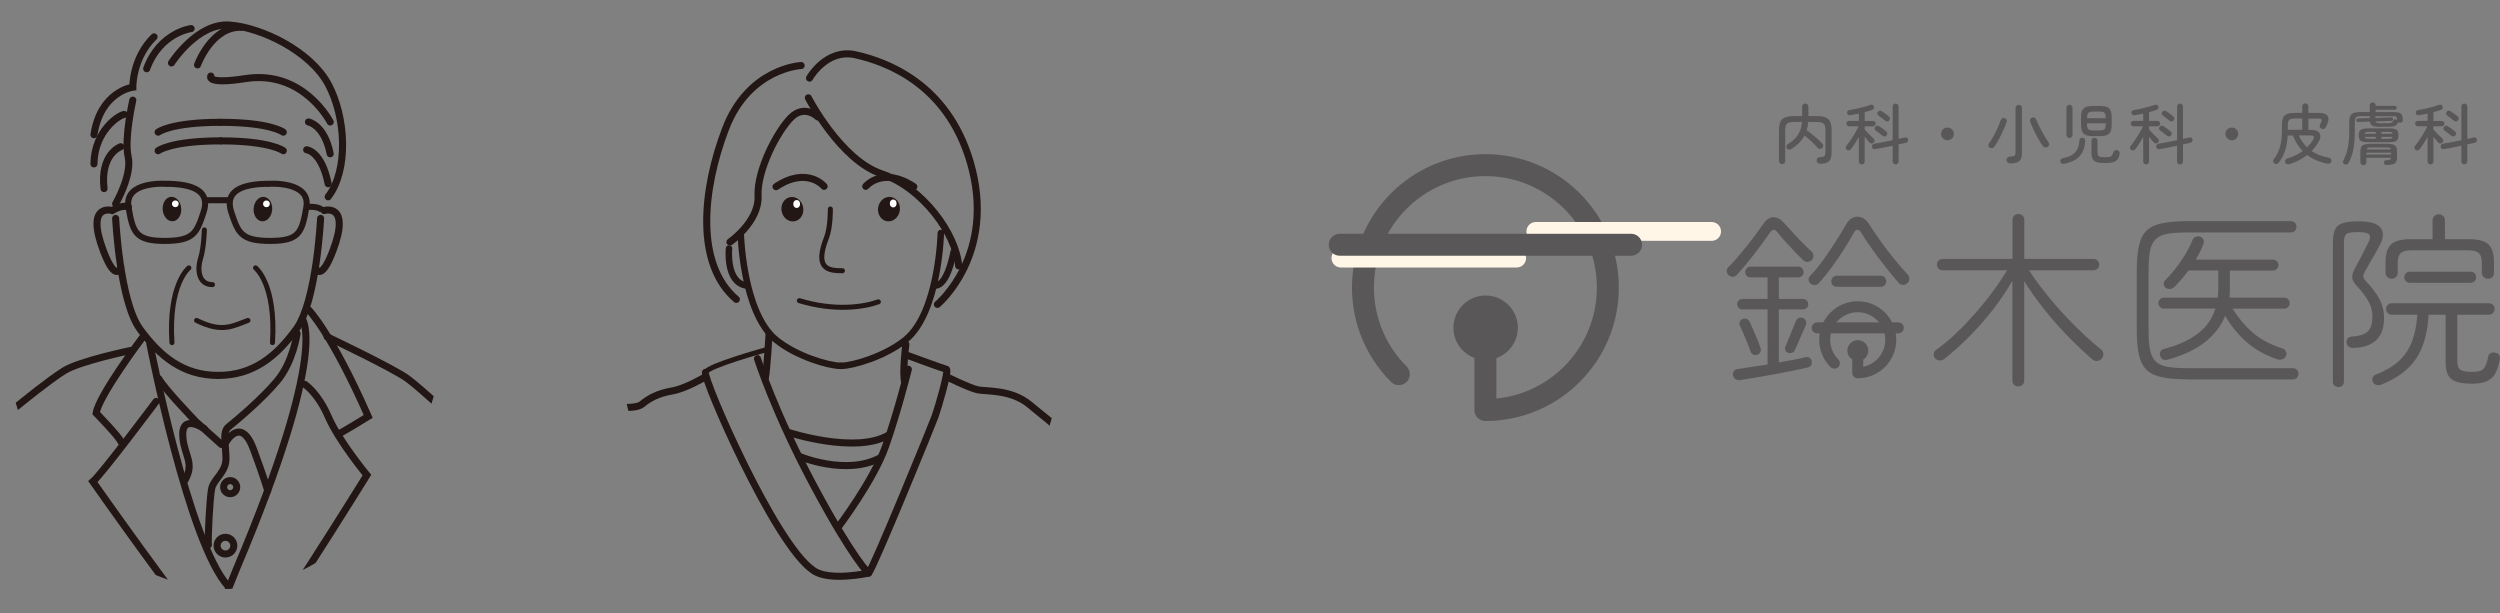 <?xml version="1.0" encoding="UTF-8"?>
<svg id="_レイヤー_1" data-name="レイヤー_1" xmlns="http://www.w3.org/2000/svg" xmlns:xlink="http://www.w3.org/1999/xlink" version="1.1" viewBox="0 0 761.16 186.77">
  <rect x="0" y="0" width="761.16" height="186.77" fill="#808080" stroke="none"/>
  <!-- Generator: Adobe Illustrator 29.2.1, SVG Export Plug-In . SVG Version: 2.1.0 Build 116)  -->
  <defs>
    <style>
      .st0 {
        stroke-width: 1.98px;
      }

      .st0, .st1, .st2, .st3, .st4, .st5, .st6, .st7, .st8, .st9 {
        fill: none;
      }

      .st0, .st2, .st8, .st9 {
        stroke-miterlimit: 10;
      }

      .st0, .st3, .st4, .st5, .st6, .st7, .st8, .st9 {
        stroke-linecap: round;
      }

      .st0, .st5, .st7, .st8, .st9 {
        stroke: #221714;
      }

      .st2 {
        stroke: #231815;
        stroke-width: 1.84px;
      }

      .st10 {
        clip-path: url(#clippath-1);
      }

      .st11 {
        fill: #fff;
      }

      .st3 {
        stroke-width: 3.34px;
      }

      .st3, .st4 {
        stroke: #595757;
      }

      .st3, .st4, .st5, .st6, .st7 {
        stroke-linejoin: round;
      }

      .st4 {
        stroke-width: 6.68px;
      }

      .st5, .st9 {
        stroke-width: 2.15px;
      }

      .st6 {
        stroke: #fff6e7;
        stroke-width: 5.73px;
      }

      .st12 {
        fill: #221714;
      }

      .st7, .st8 {
        stroke-width: 1.53px;
      }

      .st13 {
        fill: #595757;
      }

      .st14 {
        clip-path: url(#clippath);
      }
    </style>
    <clipPath id="clippath">
      <ellipse class="st1" cx="256.06" cy="97.13" rx="68.12" ry="89.64"/>
    </clipPath>
    <clipPath id="clippath-1">
      <ellipse class="st1" cx="68.12" cy="89.64" rx="68.12" ry="89.64"/>
    </clipPath>
  </defs>
  <g>
    <path class="st13" d="M542.58,49.97c-.25,0-.47-.09-.66-.26-.19-.17-.28-.4-.28-.68v-9.46c0-1.07.15-1.91.44-2.53.29-.61.78-1.05,1.45-1.31.67-.26,1.57-.39,2.7-.39h2.46v-2.85c0-.29.09-.53.28-.7.19-.17.41-.26.66-.26.27,0,.49.09.68.26.19.17.28.41.28.7v2.85h2.49c1.12,0,2.02.13,2.69.39.67.26,1.15.7,1.44,1.31.29.62.44,1.46.44,2.53v6.93c0,1.23-.26,2.09-.78,2.6s-1.43.75-2.73.75c-.27,0-.5-.09-.71-.27-.21-.18-.32-.42-.33-.73-.01-.27.08-.5.27-.69.19-.19.42-.3.67-.31.48-.03.85-.08,1.1-.16.25-.08.42-.23.51-.44.09-.21.13-.53.13-.94v-6.73c0-.65-.08-1.16-.25-1.5s-.44-.59-.83-.73c-.39-.14-.93-.21-1.62-.21h-2.55c-.03.46-.08.89-.16,1.3-.08.41-.18.82-.3,1.2.36.25.76.55,1.2.9.44.35.89.71,1.34,1.1s.88.77,1.26,1.13c.39.37.71.69.98.97.19.21.27.45.26.7-.01.25-.12.47-.32.66-.19.17-.41.26-.68.25s-.49-.11-.66-.31c-.33-.39-.73-.81-1.19-1.27s-.94-.91-1.43-1.35-.97-.83-1.42-1.18c-.43.84-.98,1.6-1.64,2.27s-1.44,1.29-2.3,1.83c-.23.15-.48.22-.75.21-.27,0-.5-.13-.67-.37-.16-.23-.21-.47-.16-.73s.2-.46.44-.59c1.31-.75,2.33-1.66,3.05-2.75.72-1.08,1.15-2.41,1.28-3.99h-2.43c-.68,0-1.22.07-1.61.21-.39.14-.67.38-.84.73s-.25.85-.25,1.5v9.46c0,.28-.09.51-.27.68-.18.17-.4.26-.67.26Z"/>
    <path class="st13" d="M566.83,50.05c-.24,0-.45-.08-.62-.25s-.26-.38-.26-.63v-7.5c-.37.7-.78,1.38-1.2,2.04-.43.67-.84,1.24-1.22,1.72-.15.19-.34.3-.58.35-.24.05-.47-.02-.7-.19-.17-.13-.28-.32-.31-.55-.03-.23.03-.44.19-.61.29-.35.61-.76.96-1.25s.7-1.01,1.04-1.56c.35-.55.67-1.11.98-1.66.31-.55.57-1.06.78-1.51h-2.91c-.23,0-.42-.08-.58-.25-.16-.17-.24-.36-.24-.57,0-.23.08-.42.24-.58.16-.16.35-.24.58-.24h2.97v-2.22c-.44.09-.88.18-1.3.26-.43.08-.83.15-1.22.22-.32.05-.56.02-.73-.1-.17-.12-.28-.3-.33-.54-.04-.23,0-.43.12-.6.12-.17.33-.28.62-.32.63-.09,1.34-.23,2.12-.4.79-.17,1.55-.36,2.29-.57.74-.21,1.37-.4,1.87-.59.28-.11.53-.11.75-.02s.36.26.41.5c.07.25.05.47-.06.66-.11.19-.27.31-.5.38-.32.11-.67.22-1.05.34-.38.12-.79.23-1.21.34v2.67h2.54c.23,0,.42.08.58.24.16.16.24.35.24.58,0,.21-.08.4-.24.57-.16.17-.35.25-.58.25h-2.54v.94c.21.25.5.57.86.95s.72.75,1.07,1.1c.35.35.62.62.81.79.17.16.26.35.26.56s-.07.41-.22.58c-.15.17-.35.27-.61.3-.26.03-.48-.05-.65-.22-.17-.19-.4-.45-.68-.79-.28-.34-.56-.69-.84-1.05v7.56c0,.25-.09.46-.26.63s-.39.25-.64.25ZM577.15,50.05c-.25,0-.47-.08-.64-.25s-.26-.38-.26-.65v-4.79c-.94.2-1.87.39-2.8.58-.93.19-1.75.34-2.46.46-.25.05-.48.02-.69-.09-.21-.11-.34-.31-.39-.59-.04-.27.02-.49.17-.66.15-.17.36-.28.61-.32.68-.11,1.53-.26,2.54-.45,1.01-.19,2.01-.4,3.02-.61v-10.24c0-.27.09-.48.26-.65s.39-.25.64-.25.45.08.63.25c.18.17.27.38.27.65v9.86c.38-.08.72-.16,1.05-.24s.62-.15.87-.2c.24-.07.45-.04.64.08.19.12.3.29.34.52.05.27.02.48-.11.65-.13.17-.31.28-.55.35-.29.07-.63.14-1.02.23-.39.09-.79.18-1.22.27v5.19c0,.27-.09.48-.27.65-.18.17-.39.25-.63.25ZM573.16,41.31c-.16-.13-.37-.3-.62-.49-.25-.19-.51-.39-.77-.59s-.49-.37-.69-.5c-.19-.13-.29-.31-.31-.54-.02-.23.04-.43.19-.6.15-.2.34-.31.57-.33.23-.02.45.04.65.19.2.13.44.3.71.5s.54.4.81.59c.27.19.47.36.6.49.2.17.31.38.32.61.01.23-.07.44-.26.63-.15.17-.33.26-.56.27-.23,0-.44-.07-.64-.23ZM573.96,36.74c-.16-.13-.36-.3-.61-.49-.25-.19-.5-.39-.77-.59-.27-.2-.5-.37-.7-.5-.17-.13-.27-.31-.3-.54-.03-.23.03-.43.18-.6.16-.2.36-.31.59-.33.23-.02.44.04.63.19.2.13.44.3.72.5.28.2.55.4.81.59.26.19.46.36.61.49.19.17.29.38.3.61.01.23-.07.44-.24.63-.15.17-.34.26-.57.27-.23,0-.45-.07-.65-.23Z"/>
    <path class="st13" d="M592.92,42.71c-.53,0-.99-.19-1.37-.57-.38-.38-.57-.84-.57-1.37s.19-1.01.57-1.38c.38-.37.84-.56,1.37-.56s1.01.19,1.38.56c.38.37.56.84.56,1.38s-.19.99-.56,1.37c-.37.38-.83.57-1.38.57Z"/>
    <path class="st13" d="M605.85,44.98c-.23-.13-.37-.33-.44-.58-.07-.25-.01-.49.16-.72.44-.61.89-1.34,1.35-2.16.46-.83.89-1.68,1.28-2.55.39-.87.71-1.67.95-2.4.09-.27.26-.46.5-.58s.49-.13.74-.02c.24.09.42.24.53.45s.12.44.03.71c-.27.78-.61,1.62-1.02,2.54-.41.92-.85,1.8-1.31,2.67s-.91,1.61-1.35,2.25c-.16.24-.37.4-.64.48-.27.08-.53.05-.78-.08ZM612.04,49.75c-.32,0-.58-.09-.78-.27-.2-.18-.31-.42-.34-.71s.06-.54.25-.75c.19-.21.48-.32.85-.35.68-.04,1.13-.13,1.33-.28.21-.15.31-.47.31-.96v-13.55c0-.29.1-.53.29-.71.19-.18.42-.27.67-.27.27,0,.5.09.69.27.19.18.29.42.29.71v13.75c0,1.12-.26,1.92-.79,2.41s-1.45.72-2.78.72ZM623.43,44.75c-.25.16-.52.21-.8.15-.28-.06-.51-.21-.68-.45-.43-.64-.88-1.38-1.36-2.21-.48-.83-.94-1.7-1.37-2.61-.43-.9-.81-1.78-1.13-2.64-.09-.25-.08-.5.05-.73.13-.23.32-.39.57-.47s.49-.07.72.04c.23.11.39.27.48.5.31.73.68,1.53,1.1,2.38.43.86.88,1.69,1.35,2.5.47.81.92,1.51,1.33,2.11.17.21.23.47.18.76-.05.29-.2.51-.44.66Z"/>
    <path class="st13" d="M628.46,49.87c-.28.05-.53.03-.75-.07-.22-.1-.36-.3-.43-.59-.05-.24,0-.46.13-.66s.34-.33.61-.38c1.08-.21,1.98-.52,2.71-.93.72-.41,1.28-.98,1.67-1.7.39-.73.63-1.67.71-2.82.01-.25.11-.45.29-.59.18-.14.4-.2.65-.17.28.01.49.11.63.28s.2.38.19.62c-.08,1.44-.38,2.64-.91,3.59s-1.25,1.69-2.17,2.23-2.03.94-3.33,1.19ZM630.08,42.01c-.25,0-.47-.09-.65-.26-.18-.17-.27-.39-.27-.66v-8.26c0-.28.09-.5.27-.67s.4-.25.65-.25.47.08.65.25.27.39.27.67v8.26c0,.27-.09.49-.27.66-.18.17-.4.26-.65.26ZM637.26,41.45c-.91,0-1.63-.11-2.17-.33-.53-.22-.91-.58-1.14-1.07s-.34-1.16-.34-2v-2.39c0-.84.11-1.51.34-2.01.23-.5.61-.86,1.14-1.07.54-.21,1.26-.32,2.17-.32h2.04c.92,0,1.65.11,2.17.32s.9.57,1.12,1.07c.22.5.33,1.17.33,2.01v2.39c0,.84-.11,1.51-.33,2-.22.49-.59.85-1.12,1.07-.53.22-1.25.33-2.17.33h-2.04ZM635.43,35.98h5.69v-.1c0-.51-.05-.9-.16-1.18-.11-.28-.3-.47-.59-.58s-.7-.16-1.23-.16h-1.7c-.8,0-1.34.13-1.6.39s-.4.77-.4,1.53v.1ZM637.44,39.72h1.7c.54,0,.95-.05,1.23-.16.29-.11.48-.3.59-.58.11-.28.16-.67.16-1.16v-.28h-5.69v.28c0,.75.13,1.25.4,1.51s.8.39,1.6.39ZM640.78,49.64c-.99,0-1.78-.09-2.36-.28-.59-.19-1.01-.5-1.26-.94-.25-.44-.38-1.04-.38-1.8v-3.77c0-.28.09-.5.27-.66.18-.16.4-.24.65-.24s.47.08.65.24c.18.16.27.38.27.66v3.55c0,.39.06.69.17.9s.33.36.64.44c.31.08.76.12,1.35.12.67,0,1.17-.03,1.51-.1.34-.07.59-.21.74-.42.15-.21.28-.53.39-.96.07-.27.22-.46.46-.58s.5-.15.78-.08c.28.08.48.22.59.43s.14.45.09.73c-.12.72-.34,1.28-.67,1.68s-.8.68-1.42.84-1.45.24-2.48.24Z"/>
    <path class="st13" d="M653.41,50.05c-.24,0-.45-.08-.62-.25s-.26-.38-.26-.63v-7.5c-.38.7-.78,1.38-1.2,2.04-.43.67-.83,1.24-1.22,1.72-.15.19-.34.3-.58.35-.24.05-.47-.02-.7-.19-.17-.13-.28-.32-.31-.55-.03-.23.03-.44.19-.61.29-.35.61-.76.96-1.25.35-.49.69-1.01,1.04-1.56s.67-1.11.98-1.66c.31-.55.57-1.06.78-1.51h-2.91c-.23,0-.42-.08-.58-.25-.16-.17-.24-.36-.24-.57,0-.23.08-.42.24-.58.16-.16.35-.24.58-.24h2.97v-2.22c-.44.09-.88.18-1.3.26s-.84.15-1.22.22c-.32.05-.56.02-.73-.1s-.28-.3-.33-.54c-.04-.23,0-.43.12-.6.12-.17.33-.28.62-.32.63-.09,1.34-.23,2.12-.4.79-.17,1.55-.36,2.29-.57.74-.21,1.37-.4,1.87-.59.28-.11.53-.11.75-.02.22.09.36.26.41.5.07.25.05.47-.06.66-.11.19-.27.31-.5.38-.32.11-.67.22-1.05.34-.38.12-.79.23-1.21.34v2.67h2.55c.23,0,.42.08.58.24.16.16.24.35.24.58,0,.21-.08.4-.24.57-.16.17-.35.25-.58.25h-2.55v.94c.21.25.5.57.86.95s.72.75,1.07,1.1c.35.35.62.62.81.79.17.16.26.35.26.56s-.07.41-.22.58c-.15.17-.35.27-.61.3-.26.03-.48-.05-.65-.22-.17-.19-.4-.45-.68-.79-.28-.34-.56-.69-.84-1.05v7.56c0,.25-.09.46-.26.63s-.39.25-.64.25ZM663.73,50.05c-.25,0-.47-.08-.64-.25-.17-.17-.26-.38-.26-.65v-4.79c-.93.2-1.87.39-2.79.58-.93.19-1.75.34-2.46.46-.25.05-.48.02-.69-.09-.21-.11-.34-.31-.39-.59-.04-.27.02-.49.17-.66.15-.17.36-.28.61-.32.68-.11,1.53-.26,2.54-.45,1.01-.19,2.01-.4,3.02-.61v-10.24c0-.27.09-.48.26-.65.17-.17.39-.25.64-.25.24,0,.45.08.63.25.18.17.27.38.27.65v9.86c.37-.08.72-.16,1.05-.24s.62-.15.87-.2c.24-.07.45-.04.64.08.19.12.3.29.34.52.05.27.02.48-.11.65-.13.17-.31.28-.55.35-.29.07-.63.14-1.02.23-.39.09-.79.18-1.22.27v5.19c0,.27-.09.48-.27.65-.18.17-.39.25-.63.25ZM659.74,41.31c-.16-.13-.37-.3-.62-.49s-.51-.39-.77-.59c-.26-.2-.49-.37-.69-.5-.19-.13-.29-.31-.31-.54-.02-.23.04-.43.19-.6.15-.2.34-.31.57-.33.23-.02.45.04.65.19.2.13.44.3.71.5s.54.4.81.59.47.36.6.49c.2.17.31.38.32.61.01.23-.07.44-.26.63-.15.17-.33.26-.56.27s-.44-.07-.64-.23ZM660.55,36.74c-.16-.13-.36-.3-.61-.49-.25-.19-.5-.39-.77-.59-.27-.2-.5-.37-.7-.5-.17-.13-.27-.31-.3-.54-.03-.23.03-.43.18-.6.16-.2.36-.31.59-.33.23-.02.44.04.63.19.2.13.44.3.72.5.28.2.55.4.81.59.26.19.46.36.61.49.19.17.29.38.3.61.01.23-.07.44-.24.63-.15.17-.34.26-.57.27-.23,0-.45-.07-.65-.23Z"/>
    <path class="st13" d="M679.51,42.71c-.54,0-.99-.19-1.37-.57-.38-.38-.57-.84-.57-1.37s.19-1.01.57-1.38c.38-.37.84-.56,1.37-.56s1.01.19,1.38.56c.37.37.56.84.56,1.38s-.19.99-.56,1.37c-.38.38-.84.57-1.38.57Z"/>
    <path class="st13" d="M697.08,49.97c-.32.09-.6.09-.83,0-.23-.09-.4-.27-.51-.52-.09-.27-.08-.52.05-.75.13-.23.36-.4.69-.49,1.72-.49,3.26-1.24,4.61-2.22-1.27-1.31-2.26-2.89-2.99-4.75h-1.58c-.09,1.78-.38,3.35-.84,4.73-.47,1.38-1.1,2.56-1.88,3.55-.16.21-.37.34-.64.39-.27.05-.51,0-.74-.15-.21-.16-.33-.37-.35-.63-.02-.26.05-.48.21-.67,1.66-2.03,2.49-4.91,2.49-8.64v-1.76c0-.95.12-1.69.37-2.23.25-.53.66-.91,1.23-1.13.57-.22,1.36-.33,2.36-.33h2.22v-1.96c0-.28.09-.51.27-.68.18-.17.4-.26.65-.26s.49.09.67.26c.18.17.27.4.27.68v1.96h3.17c1.34,0,2.21.29,2.64.86.42.57.42,1.39-.01,2.44-.08.2-.15.37-.22.51-.07.14-.15.31-.24.51-.09.24-.27.42-.53.53-.26.11-.53.11-.81,0-.24-.11-.4-.28-.49-.51s-.08-.46.01-.69c.07-.16.12-.29.17-.38s.1-.19.15-.3c.23-.47.28-.79.16-.97-.12-.18-.44-.27-.96-.27h-3.03v3.45h.98c.84,0,1.49.16,1.93.49s.69.76.73,1.3-.13,1.15-.52,1.81c-.29.51-.62,1-.98,1.48-.36.48-.76.94-1.18,1.36,1.44.96,3.2,1.64,5.27,2.02.31.05.53.2.67.44.14.24.17.49.09.76-.08.25-.23.43-.46.54-.23.11-.49.13-.8.08-1.18-.23-2.28-.56-3.3-1.01-1.02-.45-1.96-.99-2.8-1.63-.77.61-1.61,1.16-2.51,1.62-.9.47-1.85.86-2.86,1.16ZM696.54,39.52h4.41v-3.45h-2.22c-.83,0-1.4.13-1.71.39-.31.26-.47.79-.47,1.57v1.48ZM702.41,44.85c.35-.35.67-.71.98-1.09s.58-.77.82-1.17c.27-.44.34-.78.23-1.01-.11-.23-.47-.35-1.07-.35h-3.49c.68,1.44,1.52,2.65,2.53,3.63Z"/>
    <path class="st13" d="M713.84,50.03c-.23-.09-.38-.26-.46-.49-.08-.23-.06-.46.06-.67.41-.77.75-1.58,1.02-2.42.27-.83.47-1.77.6-2.82.13-1.04.2-2.25.2-3.63v-2.89c0-.75.1-1.34.31-1.78.21-.44.56-.75,1.07-.94.51-.19,1.22-.28,2.12-.28h2.75v-2.02c0-.27.09-.48.26-.65s.39-.25.64-.25.47.08.64.25.26.38.26.65v.14h5.81c.16,0,.3.06.41.17.11.11.17.25.17.41,0,.17-.06.32-.17.43-.11.11-.25.17-.41.17h-5.81v.7h5.27c.8,0,1.42.08,1.85.23.43.15.74.41.9.76s.25.83.25,1.43c0,.25-.08.46-.24.62-.16.16-.37.24-.64.24s-.46-.08-.62-.24c-.01.01-.02.03-.02.06s0,.05-.02.08c-.13.49-.41.84-.84,1.03-.43.19-1.16.29-2.18.29h-2.67c-.98,0-1.67-.12-2.08-.37-.42-.25-.66-.66-.72-1.23l-3.61.12c-.15,0-.27-.05-.38-.15-.11-.1-.17-.22-.18-.37,0-.15.05-.27.15-.37.1-.1.22-.16.37-.17l3.63-.12v-.6h-2.73c-.74,0-1.23.11-1.48.34-.25.23-.38.7-.38,1.4v2.91c0,1.48-.06,2.78-.18,3.89-.12,1.11-.32,2.11-.59,3.02-.27.9-.64,1.79-1.11,2.66-.12.23-.29.38-.52.47-.23.09-.46.08-.7-.01ZM720.93,43.29c-.75,0-1.32-.07-1.72-.2-.4-.13-.68-.35-.83-.65-.15-.3-.23-.71-.23-1.23s.08-.96.23-1.26c.15-.31.43-.53.83-.66.4-.13.97-.2,1.72-.2h6.53c.75,0,1.32.07,1.72.2s.68.35.83.66c.15.31.23.73.23,1.26s-.08.93-.23,1.23c-.15.3-.43.52-.83.65-.4.13-.98.2-1.72.2h-6.53ZM719.57,50.29c-.25,0-.47-.09-.65-.26-.18-.17-.27-.39-.27-.66v-3.25c0-.59.09-1.05.27-1.39.18-.34.5-.58.95-.73.46-.15,1.08-.22,1.88-.22h4.97c.81,0,1.44.07,1.88.22.44.15.75.39.93.73s.27.8.27,1.39v1.84c0,.53-.09.97-.28,1.31-.19.34-.52.59-.99.74-.47.15-1.13.23-1.97.23-.23,0-.41-.07-.54-.22s-.21-.31-.22-.5c-.01-.19.04-.36.17-.51.13-.15.31-.23.55-.23.63-.03,1.03-.09,1.2-.18.17-.09.27-.29.28-.58h-7.52v1.34c0,.27-.09.49-.26.66s-.39.26-.66.26ZM719.95,40.73h3.37v-.58h-2.1c-.44,0-.75.03-.93.1-.18.07-.29.23-.33.48ZM721.21,42.25h2.1v-.58h-3.37c.04.25.15.41.33.48.18.07.49.1.93.1ZM720.49,47.04h7.52v-.56h-7.52v.56ZM720.53,45.5h7.44c-.05-.25-.18-.42-.37-.49-.19-.07-.49-.11-.89-.11h-4.91c-.4,0-.7.04-.88.11-.19.07-.31.24-.38.49ZM724.54,37.5h2.38c.59,0,1-.05,1.23-.16.23-.11.4-.29.49-.56.07-.19.19-.32.38-.39.19-.07.37-.08.56,0,.11.01.19.06.26.14,0-.48-.08-.79-.25-.94-.17-.15-.5-.22-1.01-.22h-5.37v.54l4.87-.16c.15-.01.27.03.38.13.11.1.16.22.16.37.01.15-.03.27-.13.38-.1.11-.22.17-.37.18l-4.89.16c.05.2.17.34.36.42s.5.12.94.12ZM725.08,40.73h3.37c-.04-.25-.15-.41-.33-.48-.18-.07-.49-.1-.93-.1h-2.11v.58ZM725.08,42.25h2.11c.44,0,.75-.03.93-.1.18-.07.29-.23.33-.48h-3.37v.58Z"/>
    <path class="st13" d="M739.99,50.05c-.24,0-.45-.08-.62-.25s-.26-.38-.26-.63v-7.5c-.37.7-.78,1.38-1.2,2.04-.43.67-.84,1.24-1.22,1.72-.15.19-.34.3-.58.35-.24.05-.47-.02-.7-.19-.17-.13-.28-.32-.31-.55-.03-.23.03-.44.19-.61.29-.35.61-.76.96-1.25s.7-1.01,1.04-1.56c.35-.55.67-1.11.98-1.66.31-.55.57-1.06.78-1.51h-2.91c-.23,0-.42-.08-.58-.25-.16-.17-.24-.36-.24-.57,0-.23.08-.42.24-.58.16-.16.35-.24.58-.24h2.97v-2.22c-.44.09-.88.18-1.3.26-.43.08-.83.15-1.22.22-.32.05-.56.02-.73-.1-.17-.12-.28-.3-.33-.54-.04-.23,0-.43.12-.6.12-.17.33-.28.62-.32.63-.09,1.34-.23,2.12-.4.79-.17,1.55-.36,2.29-.57.74-.21,1.37-.4,1.87-.59.28-.11.53-.11.75-.02s.36.26.41.5c.07.25.05.47-.06.66-.11.19-.27.31-.5.38-.32.11-.67.22-1.05.34-.38.12-.79.23-1.21.34v2.67h2.54c.23,0,.42.08.58.24.16.16.24.35.24.58,0,.21-.08.4-.24.57-.16.17-.35.25-.58.25h-2.54v.94c.21.25.5.57.86.95s.72.75,1.07,1.1c.35.35.62.62.81.79.17.16.26.35.26.56s-.07.41-.22.58c-.15.17-.35.27-.61.3-.26.03-.48-.05-.65-.22-.17-.19-.4-.45-.68-.79-.28-.34-.56-.69-.84-1.05v7.56c0,.25-.09.46-.26.63s-.39.25-.64.25ZM750.31,50.05c-.25,0-.47-.08-.64-.25s-.26-.38-.26-.65v-4.79c-.94.2-1.87.39-2.8.58-.93.19-1.75.34-2.46.46-.25.05-.48.02-.69-.09-.21-.11-.34-.31-.39-.59-.04-.27.02-.49.17-.66.15-.17.36-.28.61-.32.68-.11,1.53-.26,2.54-.45,1.01-.19,2.01-.4,3.02-.61v-10.24c0-.27.09-.48.26-.65s.39-.25.64-.25.45.08.63.25c.18.17.27.38.27.65v9.86c.38-.08.72-.16,1.05-.24s.62-.15.87-.2c.24-.07.45-.04.64.08.19.12.3.29.34.52.05.27.02.48-.11.65-.13.17-.31.28-.55.35-.29.07-.63.14-1.02.23-.39.09-.79.18-1.22.27v5.19c0,.27-.09.48-.27.65-.18.17-.39.25-.63.25ZM746.32,41.31c-.16-.13-.37-.3-.62-.49-.25-.19-.51-.39-.77-.59s-.49-.37-.69-.5c-.19-.13-.29-.31-.31-.54-.02-.23.04-.43.19-.6.15-.2.34-.31.57-.33.23-.02.45.04.65.19.2.13.44.3.71.5s.54.4.81.59c.27.19.47.36.6.49.2.17.31.38.32.61.01.23-.07.44-.26.63-.15.17-.33.26-.56.27-.23,0-.44-.07-.64-.23ZM747.13,36.74c-.16-.13-.36-.3-.61-.49-.25-.19-.5-.39-.77-.59-.27-.2-.5-.37-.7-.5-.17-.13-.27-.31-.3-.54-.03-.23.03-.43.18-.6.16-.2.36-.31.59-.33.23-.02.44.04.63.19.2.13.44.3.72.5.28.2.55.4.81.59.26.19.46.36.61.49.19.17.29.38.3.61.01.23-.07.44-.24.63-.15.17-.34.26-.57.27-.23,0-.45-.07-.65-.23Z"/>
  </g>
  <g>
    <g>
      <path class="st13" d="M526.19,83.66c-.3-.3-.46-.68-.46-1.14s.17-.86.51-1.2c.8-.76,1.68-1.71,2.65-2.85.97-1.14,1.97-2.35,3-3.62,1.03-1.27,1.97-2.49,2.82-3.65.86-1.16,1.57-2.16,2.14-3,.95-1.41,2.02-2.09,3.2-2.05,1.18.04,2.3.7,3.37,2,.68.76,1.54,1.7,2.57,2.82,1.03,1.12,2.05,2.2,3.08,3.22s1.86,1.83,2.51,2.4c.34.34.52.75.54,1.23.02.48-.12.9-.43,1.28-.34.38-.78.59-1.31.63-.53.04-.99-.13-1.37-.51-.68-.65-1.52-1.48-2.51-2.51-.99-1.03-1.96-2.07-2.91-3.14-.95-1.06-1.73-1.98-2.34-2.74-.46-.61-.87-.9-1.23-.88-.36.02-.77.35-1.23,1-.76,1.1-1.71,2.43-2.85,3.97-1.14,1.54-2.34,3.09-3.59,4.65-1.26,1.56-2.43,2.93-3.54,4.11-.38.38-.82.57-1.31.57s-.93-.19-1.31-.57ZM529.67,115.73c-.49.04-.93-.07-1.31-.31-.38-.25-.63-.64-.74-1.17-.08-.46.02-.88.29-1.26.27-.38.63-.59,1.08-.63,1.22-.19,2.62-.4,4.22-.63,1.6-.23,3.25-.48,4.96-.74v-16.78h-7.65c-.46,0-.84-.15-1.14-.46-.3-.3-.46-.68-.46-1.14,0-.42.15-.79.46-1.11.3-.32.68-.49,1.14-.49h7.65v-6.56h-5.14c-.49,0-.89-.15-1.2-.46-.3-.3-.46-.68-.46-1.14s.15-.85.46-1.17c.3-.32.7-.49,1.2-.49h14.49c.46,0,.84.16,1.14.49.3.32.46.71.46,1.17s-.15.84-.46,1.14c-.3.3-.68.46-1.14.46h-5.93v6.56h7.36c.46,0,.84.16,1.14.49.3.32.46.69.46,1.11,0,.46-.15.84-.46,1.14-.3.3-.68.46-1.14.46h-7.36v16.15c1.52-.27,2.99-.53,4.39-.8,1.41-.27,2.64-.53,3.71-.8.46-.11.87-.06,1.26.17.38.23.59.57.63,1.03.19,1.07-.23,1.71-1.26,1.94-1.26.3-2.79.64-4.59,1-1.81.36-3.69.72-5.65,1.08-1.96.36-3.85.69-5.68,1-1.83.3-3.41.55-4.74.74ZM535.04,108.02c-.38.15-.77.14-1.17-.03-.4-.17-.68-.45-.83-.83-.23-.72-.55-1.59-.97-2.6-.42-1.01-.84-2.01-1.26-3-.42-.99-.78-1.81-1.08-2.45-.19-.42-.19-.82,0-1.2.19-.38.48-.65.86-.8.95-.3,1.65-.02,2.11.86.3.65.67,1.46,1.11,2.45.44.99.86,1.98,1.26,2.97.4.99.71,1.85.94,2.57.15.42.14.82-.03,1.2-.17.38-.49.67-.94.86ZM544.34,107.4c-.38-.15-.64-.41-.77-.77-.13-.36-.12-.73.03-1.11.27-.61.6-1.42,1-2.43.4-1.01.81-2.02,1.23-3.02.42-1.01.74-1.8.97-2.37.19-.42.48-.71.88-.88.4-.17.81-.18,1.23-.03.42.15.72.45.91.88.19.44.19.87,0,1.28-.23.49-.56,1.26-1,2.28-.44,1.03-.88,2.05-1.31,3.05-.44,1.01-.79,1.8-1.06,2.37-.19.38-.49.64-.88.77-.4.13-.81.12-1.23-.03ZM551.23,86.34c-.38-.34-.57-.74-.57-1.2s.17-.86.51-1.2c1.26-1.29,2.55-2.86,3.88-4.71,1.33-1.84,2.62-3.74,3.85-5.68,1.24-1.94,2.29-3.67,3.17-5.19.87-1.56,2.01-2.35,3.4-2.37,1.39-.02,2.56.69,3.51,2.14,1.03,1.6,2.23,3.37,3.62,5.31,1.39,1.94,2.81,3.81,4.28,5.62,1.46,1.81,2.79,3.32,3.97,4.54.34.38.5.83.49,1.34-.02.51-.22.92-.6,1.23-.38.38-.83.57-1.34.57s-.94-.19-1.28-.57c-.84-.95-1.78-2.07-2.82-3.37-1.05-1.29-2.1-2.64-3.17-4.05-1.07-1.41-2.07-2.8-3.02-4.17-.95-1.37-1.77-2.62-2.45-3.77-.34-.57-.72-.86-1.14-.86s-.78.29-1.08.86c-.76,1.41-1.72,3.03-2.88,4.88-1.16,1.85-2.41,3.68-3.74,5.51-1.33,1.83-2.66,3.48-3.99,4.96-.34.38-.76.59-1.26.63-.49.04-.93-.11-1.31-.46ZM559.22,87.32c-.49,0-.89-.16-1.2-.49-.3-.32-.46-.71-.46-1.17s.15-.86.46-1.2c.3-.34.7-.51,1.2-.51h13.41c.49,0,.89.17,1.2.51.3.34.46.74.46,1.2s-.15.85-.46,1.17c-.3.32-.7.49-1.2.49h-13.41Z"/>
      <path class="st13" d="M614.48,117.67c-.49,0-.91-.17-1.26-.51-.34-.34-.51-.78-.51-1.31v-30.41c-1.64,2.89-3.57,5.77-5.79,8.64-2.23,2.87-4.6,5.59-7.13,8.16-2.53,2.57-5.09,4.88-7.67,6.93-.42.38-.91.57-1.48.57s-1.07-.21-1.48-.63c-.34-.42-.48-.89-.4-1.43.08-.53.36-.95.86-1.26,1.94-1.37,3.92-3.01,5.93-4.94,2.02-1.92,3.97-3.97,5.88-6.13,1.9-2.17,3.68-4.37,5.34-6.62,1.65-2.24,3.09-4.39,4.31-6.45h-19.63c-.49,0-.9-.16-1.23-.49-.32-.32-.48-.73-.48-1.23s.16-.9.48-1.23.73-.49,1.23-.49h21.28v-11.87c0-.53.17-.97.51-1.31.34-.34.76-.51,1.26-.51.53,0,.97.17,1.31.51.34.34.51.78.51,1.31v11.87h21.11c.46,0,.86.16,1.2.49.34.32.51.73.51,1.23s-.17.9-.51,1.23c-.34.32-.74.49-1.2.49h-19.69c1.71,2.62,3.74,5.36,6.08,8.22,2.34,2.85,4.87,5.65,7.59,8.39,2.72,2.74,5.49,5.25,8.3,7.53.42.3.65.73.68,1.28.04.55-.11,1.04-.46,1.46-.38.46-.85.7-1.4.74-.55.04-1.06-.13-1.51-.51-2.51-2.17-5.05-4.57-7.62-7.22-2.57-2.64-4.97-5.39-7.22-8.25-2.25-2.85-4.2-5.63-5.88-8.33v30.24c0,.53-.17.97-.51,1.31-.34.34-.78.51-1.31.51Z"/>
      <path class="st13" d="M666.37,115.5c-3.2,0-5.83-.2-7.9-.6-2.07-.4-3.68-1.13-4.82-2.2s-1.94-2.6-2.4-4.59c-.46-2-.68-4.59-.68-7.79v-17.75c0-3.2.23-5.8.68-7.82.46-2.02,1.26-3.56,2.4-4.62,1.14-1.06,2.75-1.8,4.82-2.2,2.07-.4,4.71-.6,7.9-.6h31.1c.53,0,.95.16,1.26.49.3.32.46.73.46,1.23s-.15.9-.46,1.23c-.3.32-.72.49-1.26.49h-31.16c-2.59,0-4.68.13-6.28.4-1.6.27-2.82.81-3.68,1.63-.86.82-1.44,2.01-1.74,3.57-.3,1.56-.46,3.63-.46,6.22v17.75c0,2.55.15,4.6.46,6.16.3,1.56.88,2.75,1.74,3.57.86.82,2.08,1.36,3.68,1.63,1.6.27,3.69.4,6.28.4h31.73c.53,0,.96.16,1.28.48.32.32.48.73.48,1.23s-.16.9-.48,1.23c-.32.32-.75.49-1.28.49h-31.67ZM660.09,109.45c-1.22.38-2.02,0-2.4-1.14-.15-.49-.11-.93.11-1.31.23-.38.55-.63.97-.74,3.96-.99,7.31-2.47,10.07-4.45,2.76-1.98,4.65-4.6,5.68-7.87h-15.69c-.46,0-.85-.16-1.17-.49-.32-.32-.49-.71-.49-1.17s.16-.85.49-1.17c.32-.32.71-.49,1.17-.49h16.38c.11-.8.17-1.64.17-2.51v-5.76h-9.07c-.65.88-1.33,1.73-2.05,2.57-.72.84-1.46,1.65-2.23,2.45-.38.34-.81.54-1.28.6-.48.06-.92-.05-1.34-.31-.38-.3-.59-.68-.63-1.14-.04-.46.09-.84.4-1.14,1.67-1.67,3.26-3.59,4.76-5.76,1.5-2.17,2.71-4.36,3.62-6.56.19-.46.5-.78.94-.97.44-.19.88-.21,1.34-.06.46.15.79.45,1,.88.21.44.22.88.03,1.34-.3.84-.66,1.65-1.06,2.45s-.83,1.58-1.28,2.34h23.51c.49,0,.89.16,1.2.49.3.32.46.71.46,1.17s-.15.85-.46,1.17c-.3.32-.7.49-1.2.49h-13.12v5.76c0,.42,0,.84-.03,1.26-.02.42-.05.84-.09,1.26h16.66c.49,0,.89.16,1.2.49.3.32.46.71.46,1.17s-.15.85-.46,1.17c-.3.32-.7.49-1.2.49h-15.75c1.83,2.89,3.9,5.35,6.22,7.36,2.32,2.02,5.34,3.61,9.07,4.79.42.15.74.45.97.88.23.44.25.88.06,1.34-.23.49-.58.84-1.06,1.03-.48.19-.98.21-1.51.06-3.65-1.22-6.77-2.95-9.36-5.19-2.59-2.24-4.79-4.94-6.62-8.1-1.18,3.01-3.19,5.65-6.02,7.93-2.83,2.28-6.63,4.09-11.38,5.42Z"/>
      <path class="st13" d="M711.99,117.84c-.49,0-.9-.15-1.23-.46-.32-.3-.48-.7-.48-1.2v-42.34c0-1.71.22-3.03.66-3.97.44-.93,1.23-1.58,2.37-1.94,1.14-.36,2.76-.54,4.85-.54,3.5,0,5.72.67,6.68,2,.95,1.33.87,3.04-.23,5.14-.53,1.03-1.23,2.28-2.08,3.77-.86,1.48-1.65,2.85-2.37,4.11-.46.84-.67,1.46-.63,1.85.04.4.42.98,1.14,1.74,1.48,1.52,2.72,3.17,3.71,4.94.99,1.77,1.48,3.72,1.48,5.85,0,3.08-.83,5.36-2.48,6.85-1.65,1.48-3.97,2.25-6.93,2.28-1.22,0-1.88-.53-2-1.6-.08-1.18.55-1.81,1.88-1.88,2.02-.11,3.52-.6,4.51-1.46.99-.86,1.48-2.44,1.48-4.76,0-1.67-.47-3.28-1.4-4.82-.93-1.54-2.01-2.94-3.22-4.19-.99-1.03-1.5-1.94-1.54-2.74-.04-.8.3-1.84,1.03-3.14.34-.61.77-1.41,1.28-2.4.51-.99,1.02-1.97,1.51-2.94.49-.97.87-1.72,1.14-2.25.53-1.06.61-1.84.23-2.34-.38-.49-1.56-.74-3.54-.74-1.75,0-2.88.19-3.4.57-.51.38-.77,1.27-.77,2.68v42.28c0,.49-.16.89-.49,1.2-.32.3-.71.46-1.17.46ZM725,117.1c-.49.19-.98.22-1.46.09-.48-.13-.85-.45-1.11-.94-.19-.42-.2-.86-.03-1.31.17-.46.5-.76,1-.91,2.85-1.1,5.16-2.46,6.93-4.08,1.77-1.62,3.1-3.58,3.99-5.88.89-2.3,1.46-5.05,1.68-8.25h-7.76c-.49,0-.91-.17-1.26-.51-.34-.34-.51-.76-.51-1.26s.17-.9.51-1.23c.34-.32.76-.49,1.26-.49h29.5c.53,0,.96.16,1.28.49.32.32.48.73.48,1.23s-.16.91-.48,1.26c-.32.34-.75.51-1.28.51h-9.59v13.92c0,1.48.31,2.43.94,2.85.63.42,1.85.63,3.68.63,1.06,0,1.89-.11,2.48-.34.59-.23,1.06-.67,1.4-1.34.34-.67.65-1.64.91-2.94.11-.53.38-.9.8-1.11.42-.21.87-.24,1.37-.09,1.1.23,1.56.91,1.37,2.05-.34,1.94-.86,3.44-1.54,4.51s-1.59,1.81-2.71,2.23c-1.12.42-2.5.63-4.14.63-2.93,0-5.01-.45-6.25-1.34-1.24-.89-1.85-2.6-1.85-5.11v-14.55h-5.19c-.3,5.63-1.59,10.11-3.85,13.44-2.26,3.33-5.79,5.94-10.59,7.85ZM728.13,84.86c-.49,0-.92-.17-1.28-.51-.36-.34-.54-.78-.54-1.31v-3.14c0-2.55.55-4.37,1.65-5.45,1.1-1.08,3.1-1.63,5.99-1.63h6.68v-5.76c0-.53.19-.97.57-1.31.38-.34.82-.51,1.31-.51.53,0,.98.17,1.34.51.36.34.54.78.54,1.31v5.76h7.3c2.89,0,4.89.54,5.99,1.63,1.1,1.08,1.65,2.9,1.65,5.45v3.14c0,.53-.17.97-.51,1.31-.34.34-.78.51-1.31.51-.49,0-.93-.17-1.31-.51-.38-.34-.57-.78-.57-1.31v-2.91c0-1.45-.3-2.46-.88-3.05-.59-.59-1.72-.88-3.4-.88h-17.06c-1.64,0-2.76.3-3.37.88-.61.59-.91,1.61-.91,3.05v2.91c0,.53-.18.97-.54,1.31-.36.34-.81.51-1.34.51ZM733.73,86.11c-.49,0-.9-.16-1.23-.49-.32-.32-.49-.71-.49-1.17,0-.49.16-.9.49-1.23.32-.32.73-.49,1.23-.49h18.43c.53,0,.95.16,1.26.49.3.32.46.73.46,1.23,0,.46-.15.85-.46,1.17-.3.32-.72.49-1.26.49h-18.43Z"/>
    </g>
    <line class="st3" x1="553.27" y1="99.82" x2="577.96" y2="99.82"/>
    <g>
      <path class="st3" d="M558.5,110.57c-1.82-1.82-2.95-4.34-2.95-7.12,0-5.56,4.51-10.06,10.06-10.06s10.06,4.51,10.06,10.06-4.51,10.06-10.06,10.06v-7.12"/>
      <circle class="st13" cx="565.64" cy="106.75" r="3.19"/>
    </g>
  </g>
  <g>
    <g>
      <path class="st4" d="M425.89,113.92c-6.75-6.75-10.92-16.07-10.92-26.36,0-20.59,16.69-37.28,37.28-37.28s37.28,16.69,37.28,37.28-16.69,37.28-37.28,37.28v-26.39"/>
      <circle class="st13" cx="452.32" cy="99.78" r="9.81"/>
    </g>
    <line class="st6" x1="408.26" y1="78.58" x2="461.76" y2="78.58"/>
    <line class="st6" x1="467.61" y1="70.46" x2="521.12" y2="70.46"/>
    <line class="st4" x1="407.9" y1="74.52" x2="496.61" y2="74.52"/>
  </g>
  <g class="st14">
    <g>
      <path class="st8" d="M267.42,91.9c-4.45,1.6-13.3,2.91-24.04-.36"/>
      <ellipse class="st12" cx="241.25" cy="63.67" rx="3.33" ry="3.74" transform="translate(-7.56 45.01) rotate(-10.49)"/>
      <ellipse class="st12" cx="270.68" cy="63.67" rx="3.74" ry="3.33" transform="translate(158.77 318.23) rotate(-79.51)"/>
      <ellipse class="st11" cx="242.56" cy="62.11" rx="1.02" ry="1.21"/>
      <ellipse class="st11" cx="271.95" cy="61.95" rx="1.02" ry="1.21"/>
      <path class="st8" d="M252.81,63.64s.08,5.54-1.17,8.72c-3.76,9.56.56,10.07,4.85,10.07"/>
      <path class="st0" d="M225.52,70.95s.58,24.1,10.65,32.42c6.17,5.1,16.14,8.01,19.71,8.01"/>
      <path class="st0" d="M286.45,70.95s-.58,24.1-10.65,32.42c-6.17,5.1-16.14,8.01-19.71,8.01"/>
      <path class="st9" d="M246.11,29.79s9.75,18.91,22.3,23.13c12.55,4.22,22.73,18.38,23.46,28.03"/>
      <path class="st9" d="M246.47,23.78s5.09-9.1,14.01-7.1c8.93,2,27.88,8.51,34.94,32.73,8.21,28.15-10.01,43.27-10.01,43.27"/>
      <path class="st9" d="M243.92,19.95s-15.92.7-23.02,19.28-9.26,41.25,3.29,51.92"/>
      <path class="st9" d="M249.02,35.62s-4.01-4.01-8.2.18-10.38,16.03-10.02,23.86c.36,7.83-8.56,14.03-8.56,14.03"/>
      <path class="st9" d="M250.91,56.73s-5.13-6.2-14.64.11"/>
      <path class="st9" d="M263.59,56.73s5.13-6.2,14.64.11"/>
      <path class="st9" d="M234.16,101.59s-.63,11.06-1.17,13.61"/>
      <path class="st9" d="M275.8,104.83s-1.09,8.56-.36,11.48"/>
      <path class="st9" d="M276.53,108.29s10.69,3.95,11.6,4.13-2.51,11.78-3.42,14.33c-.91,2.55-18.79,46.28-20.25,47.74"/>
      <path class="st9" d="M276.56,112.42s-3.29,13.15-6.97,23.54c-3.68,10.39-14.33,24.46-14.33,24.46"/>
      <path class="st5" d="M214.78,113.39c-.73,2,21.01,52.16,32.71,60.18,4.73,3.62,16.96.92,16.96.92,0,0-4.5-3.91-16.53-26.31-12.02-22.4-17.3-38.98-17.3-38.98"/>
      <path class="st9" d="M288.13,114.66s6.98,3.47,9.53,4.02,10.2-.18,15.85,4.55c5.65,4.74,6.92,5.28,7.29,6.56"/>
      <path class="st9" d="M214.23,115.03s-5.46,3.28-9.65,4.01-6.92,2.19-9.11,4.01-8.93.36-10.56,1.64-4.74,5.28-4.74,5.28"/>
      <path class="st9" d="M239.92,131.61s20.7,6.81,30.72.8"/>
      <path class="st9" d="M243.2,138.89s14.43,6.13,24.81.49"/>
      <path class="st9" d="M190.37,135.8c.55.73,6.74,12.75,7.29,18.03.55,5.28.55,23.68.18,26.05s-3.1,20.22-2.37,22.59,2.55,7.1,2.55,7.1"/>
      <path class="st7" d="M233.11,106.52c-.55.18-17.6,4.87-18.33,6.87"/>
      <path class="st0" d="M221.96,75.67s-1.06,10.32,5.28,11.26"/>
      <path class="st0" d="M290.34,76.73c-.53,2.7-2.18,9.74-5.34,10.2"/>
      <path class="st9" d="M306.92,168.69c0,.57,1.52,15.38-.19,26.2s-3.04,16.52-3.04,16.52"/>
    </g>
  </g>
  <g class="st10">
    <g>
      <path class="st2" d="M50.18,55.95s-12.38-.74-11.06,7.08c1.33,7.81,2.21,10.32,11.06,10.32s9.73-2.53,11.79-8.71c2.06-6.18-2.51-8.69-11.79-8.69Z"/>
      <path class="st8" d="M75.48,97.56c-4.45,1.6-7.76,3.93-15.63,0"/>
      <ellipse class="st12" cx="52.35" cy="63.65" rx="2.83" ry="3.73" transform="translate(-4.59 4.07) rotate(-4.27)"/>
      <circle class="st11" cx="53.38" cy="62.05" r="1.02"/>
      <path class="st2" d="M82.22,55.95s12.38-.74,11.06,7.08c-1.33,7.81-2.21,10.32-11.06,10.32-8.85,0-9.73-2.53-11.79-8.71-2.06-6.18,2.51-8.69,11.79-8.69Z"/>
      <ellipse class="st12" cx="80.04" cy="63.65" rx="3.73" ry="2.83" transform="translate(10.61 138.74) rotate(-85.73)"/>
      <circle class="st11" cx="81.12" cy="62.06" r="1.02"/>
      <path class="st8" d="M57.5,81.56s-6.29,4.92-5.15,22.75"/>
      <path class="st8" d="M77.81,81.56s6.29,4.92,5.15,22.75"/>
      <path class="st9" d="M46.91,11.22c-6.62,6.4-6.47,15.32-6.47,15.32,0,0-9.84,1.29-11.83,14.48"/>
      <path class="st9" d="M40.44,30.49s-2.69,11.72-1.42,17.25c1.27,5.53-3.81,14.3-3.81,14.3"/>
      <path class="st9" d="M37.82,34.84c-1.54.15-9.07,4.92-9.22,15.06"/>
      <path class="st9" d="M36.75,44.67s-6.3,2.15-5.07,12.76"/>
      <path class="st9" d="M52.21,19.16s7.87-12.3,17.72-11.53,24.61,7.99,29.99,17.98,6.3,26.04,0,34.31"/>
      <path class="st9" d="M64.18,23.15s-1.62,2.67,10.54.78c17.68-2.75,25.82,13.21,25.82,13.21"/>
      <path class="st9" d="M93.92,37.14s4.85.83,6.61,9.68"/>
      <path class="st9" d="M93.37,45.6s4.55.39,6.54,10.34"/>
      <path class="st9" d="M48.14,45.89s3.84-3,19.06-3"/>
      <path class="st9" d="M86.25,45.89s-3.84-3-19.06-3"/>
      <path class="st9" d="M48.14,40.24s3.84-3,19.06-3"/>
      <path class="st9" d="M86.25,40.24s-3.84-3-19.06-3"/>
      <path class="st9" d="M35.21,66.5s1.23,25.21,7.38,33.66c6.15,8.45,13.22,14.14,23.82,14.14"/>
      <path class="st9" d="M97.61,66.5s-1.23,25.21-7.38,33.66-13.22,14.14-23.82,14.14"/>
      <path class="st9" d="M98.69,64.1s8.29-2.48,2.62,12.39c-3.69,9.68-5.23,5.07-5.23,5.07"/>
      <line class="st2" x1="62.46" y1="60.97" x2="69.93" y2="60.97"/>
      <path class="st9" d="M43.38,102.74s-13.31,17.68-14.1,23.04c0,0,7.15,7.35,7.55,8.74"/>
      <path class="st9" d="M47.55,122.21s-16.49,22.05-19.27,24.43c0,0,27.52,39.14,35.07,47.09"/>
      <path class="st9" d="M45.61,104.6s11.8,60.76,23.87,73.9"/>
      <path class="st9" d="M92,97.1s8.39,9.02-20.02,76.16c-16.69,41.12-17.88,45.29-21.25,53.03s-2.58,44.69-1.79,46.88"/>
      <path class="st9" d="M92.84,117.04s3.97,2.58,7.15,9.93c3.18,7.35,11.72,17.68,11.72,17.68,0,0-30.99,50.06-40.72,61.58-9.73,11.52-21.05,22.45-21.05,22.45"/>
      <path class="st9" d="M94.03,94.4s6.75,6.75,18.08,32.38c0,0-8.34,5.16-9.14,5.36"/>
      <path class="st9" d="M39.8,106.71s-15.49,3.18-20.26,6.16-12.51,9.34-14.5,10.92-6.75,3.77-6.36,7.35c.4,3.58-3.58,36.55-2.98,43.3.6,6.75.6,22.25,1.19,26.82.6,4.57-.6,7.75-.2,10.53.4,2.78,4.57,17.08,6.55,20.66"/>
      <path class="st9" d="M.28,140.48s-.2,2.78,2.58,9.14,8.94,16.69,8.14,25.62"/>
      <path class="st9" d="M11,181.6s6.75,9.93,9.14,17.68"/>
      <path class="st9" d="M90.45,101.55s-1.19,8.54-5.96,14.3c-4.77,5.76-12.91,12.51-14.9,14.1-1.99,1.59-.79,5.56-.79,9.73s-3.77,6.16-4.37,9.14c-.6,2.98-1.19,15.69-.99,17.08"/>
      <path class="st9" d="M68.81,134.61s4.55-8.19,8.41,2.27c3.12,8.44,4.3,12.53,4.3,12.53"/>
      <path class="st9" d="M67.41,135.32l-7.75-6.95s-9.67-10.03-11.32-13.08"/>
      <path class="st9" d="M62.21,130.52s-7.28-5-6.52,2.81c.54,5.57,3.59,7.71.61,12.88"/>
      <path class="st9" d="M99.59,102.54s20.06,9.53,24.43,12.71c4.37,3.18,15.69,13.9,15.69,13.9,0,0,6.75,39.93,5.96,47.47-.79,7.55-5.96,41.32-7.15,48.47-1.19,7.15-8.34,22.25-6.75,22.25"/>
      <path class="st9" d="M137.93,137.7s-7.75,15.49-11.32,23.24c-3.58,7.75-5.16,13.9-5.16,13.9"/>
      <circle class="st9" cx="70.08" cy="148.32" r="1.99"/>
      <circle class="st9" cx="68.64" cy="166.13" r="2.54"/>
      <path class="st2" d="M93.28,63.03s3.56-.45,4.87.98"/>
      <path class="st9" d="M39.12,63.03s-1.58-.93-4.98,1.07c0,0-8.29-2.48-2.62,12.39,3.69,9.68,5.23,5.07,5.23,5.07"/>
      <path class="st9" d="M58.19,8.7s-9.5,1.17-13.53,12.23"/>
      <path class="st9" d="M60.14,19.76s4.29-11.84,13.4-11.45"/>
      <path class="st8" d="M62.22,70s-.13,5.47-1.17,8.72c-1.04,3.25-.65,7.94,3.64,7.94"/>
    </g>
  </g>
</svg>